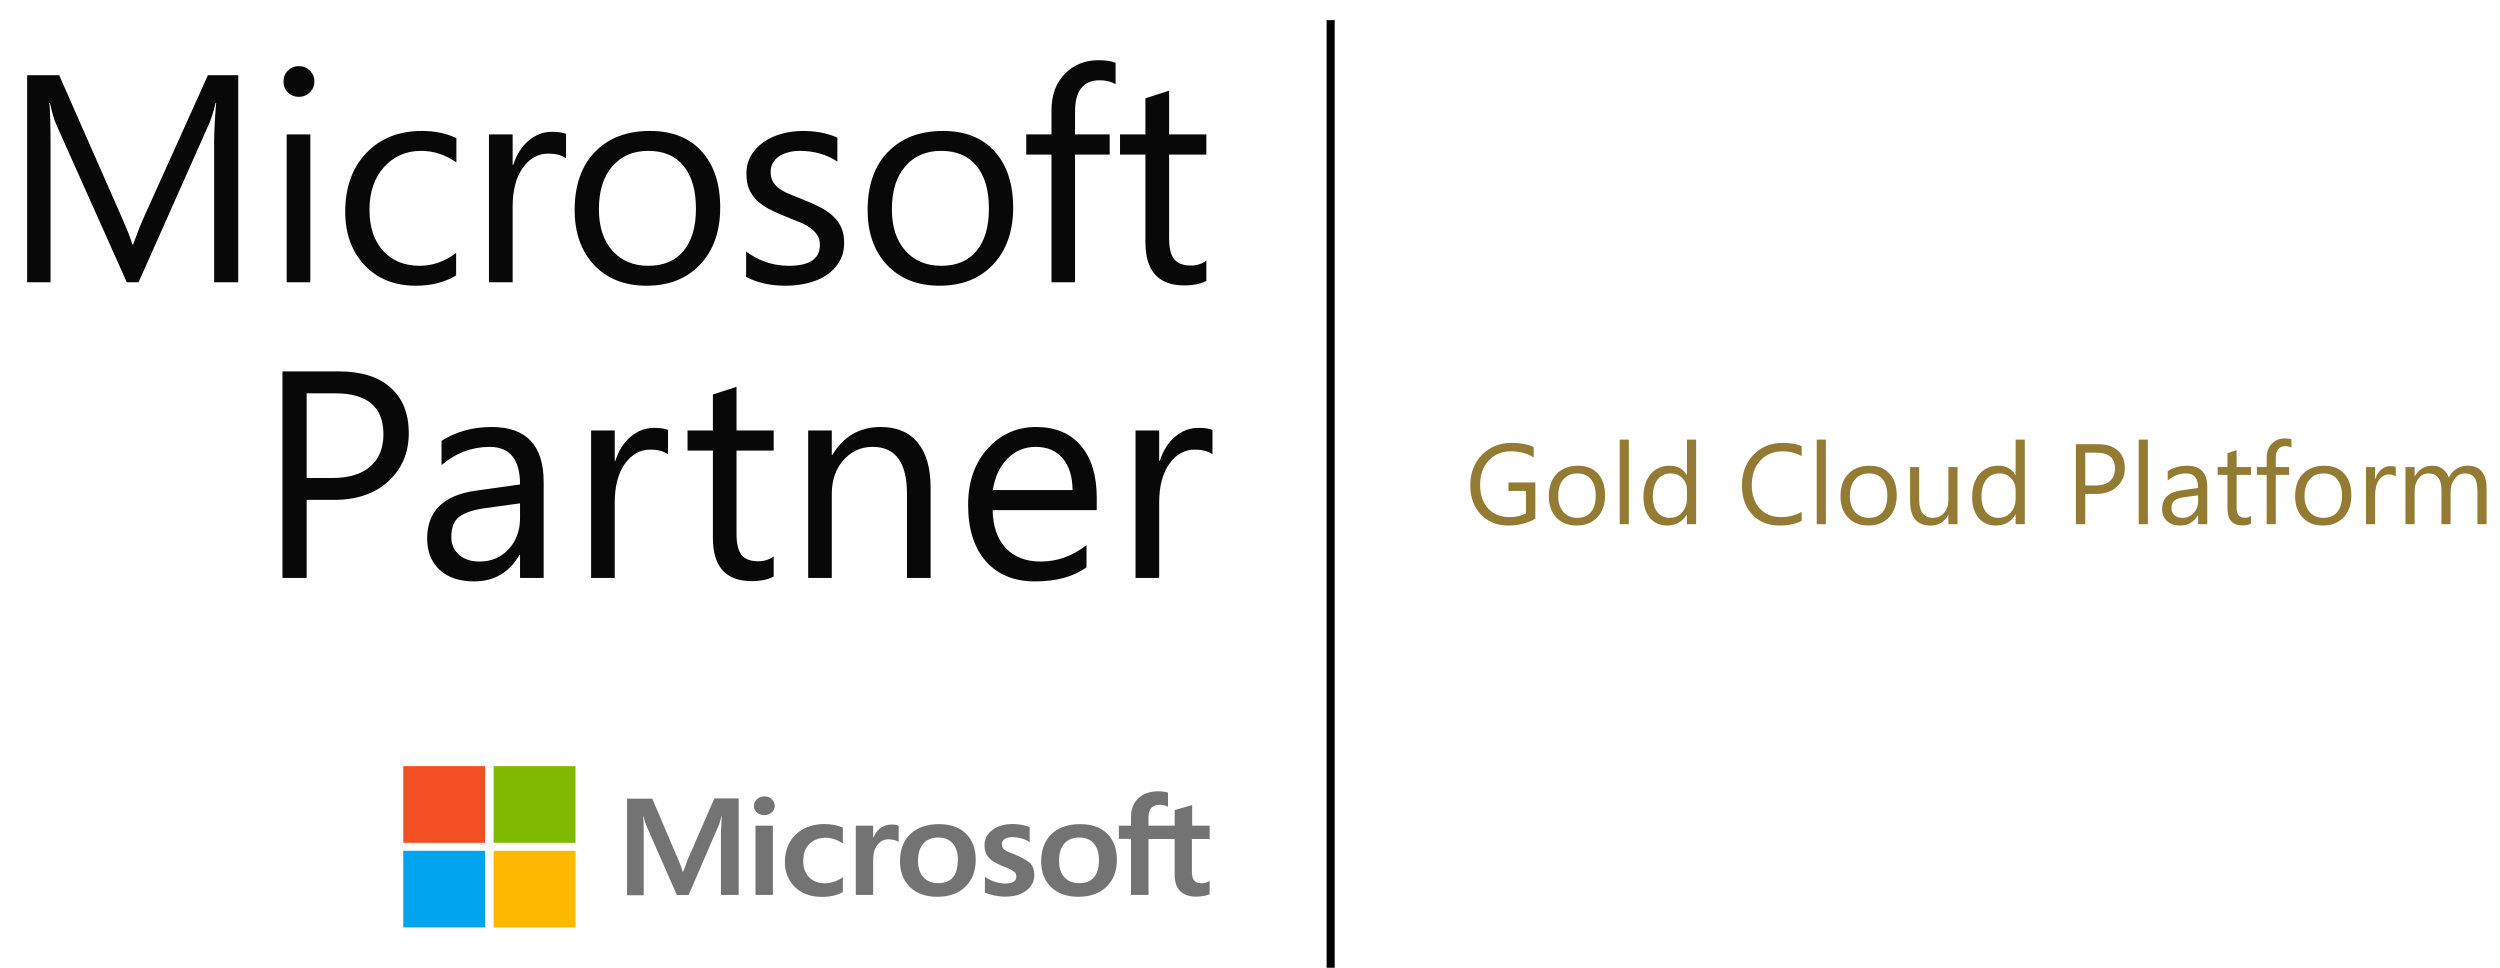 <svg width="186" height="72" viewBox="0 0 186 72" fill="none" xmlns="http://www.w3.org/2000/svg">
<path d="M114.229 38.593C113.632 38.931 112.968 39.1 112.237 39.1C111.388 39.1 110.7 38.826 110.175 38.278C109.652 37.73 109.39 37.005 109.39 36.103C109.39 35.182 109.681 34.426 110.262 33.837C110.846 33.245 111.584 32.949 112.478 32.949C113.125 32.949 113.669 33.054 114.109 33.264V34.036C113.628 33.732 113.058 33.58 112.399 33.58C111.732 33.58 111.186 33.809 110.76 34.269C110.334 34.728 110.121 35.323 110.121 36.053C110.121 36.806 110.318 37.398 110.714 37.83C111.11 38.258 111.647 38.473 112.324 38.473C112.789 38.473 113.192 38.38 113.532 38.195V36.526H112.229V35.895H114.229V38.593ZM117.301 39.1C116.673 39.1 116.17 38.902 115.794 38.506C115.421 38.108 115.234 37.581 115.234 36.925C115.234 36.211 115.429 35.653 115.819 35.252C116.209 34.851 116.736 34.65 117.4 34.65C118.034 34.65 118.528 34.846 118.882 35.236C119.239 35.626 119.417 36.167 119.417 36.858C119.417 37.536 119.225 38.08 118.841 38.489C118.459 38.896 117.945 39.1 117.301 39.1ZM117.351 35.223C116.913 35.223 116.568 35.373 116.313 35.671C116.058 35.967 115.931 36.377 115.931 36.9C115.931 37.404 116.06 37.8 116.317 38.091C116.574 38.382 116.919 38.527 117.351 38.527C117.791 38.527 118.128 38.384 118.363 38.099C118.601 37.814 118.72 37.409 118.72 36.883C118.72 36.352 118.601 35.943 118.363 35.655C118.128 35.367 117.791 35.223 117.351 35.223ZM121.186 39H120.505V32.708H121.186V39ZM126.191 39H125.51V38.278H125.494C125.178 38.826 124.691 39.1 124.033 39.1C123.499 39.1 123.071 38.91 122.75 38.531C122.432 38.149 122.273 37.63 122.273 36.975C122.273 36.272 122.45 35.709 122.804 35.285C123.158 34.862 123.63 34.65 124.219 34.65C124.803 34.65 125.228 34.88 125.494 35.339H125.51V32.708H126.191V39ZM125.51 37.078V36.452C125.51 36.109 125.397 35.818 125.17 35.58C124.943 35.342 124.655 35.223 124.307 35.223C123.892 35.223 123.565 35.375 123.327 35.68C123.089 35.984 122.97 36.405 122.97 36.941C122.97 37.431 123.084 37.819 123.311 38.103C123.54 38.386 123.847 38.527 124.232 38.527C124.611 38.527 124.918 38.39 125.153 38.116C125.391 37.842 125.51 37.496 125.51 37.078ZM134.043 38.751C133.604 38.983 133.056 39.1 132.4 39.1C131.553 39.1 130.875 38.827 130.366 38.282C129.857 37.737 129.603 37.022 129.603 36.136C129.603 35.184 129.889 34.415 130.462 33.829C131.034 33.242 131.761 32.949 132.641 32.949C133.205 32.949 133.673 33.03 134.043 33.194V33.937C133.617 33.699 133.147 33.58 132.632 33.58C131.949 33.58 131.394 33.808 130.968 34.264C130.545 34.721 130.333 35.331 130.333 36.095C130.333 36.82 130.531 37.398 130.927 37.83C131.325 38.258 131.847 38.473 132.491 38.473C133.089 38.473 133.606 38.34 134.043 38.075V38.751ZM135.845 39H135.164V32.708H135.845V39ZM138.999 39.1C138.371 39.1 137.869 38.902 137.492 38.506C137.119 38.108 136.932 37.581 136.932 36.925C136.932 36.211 137.127 35.653 137.517 35.252C137.907 34.851 138.435 34.65 139.099 34.65C139.732 34.65 140.226 34.846 140.58 35.236C140.937 35.626 141.116 36.167 141.116 36.858C141.116 37.536 140.923 38.08 140.539 38.489C140.157 38.896 139.644 39.1 138.999 39.1ZM139.049 35.223C138.612 35.223 138.266 35.373 138.011 35.671C137.757 35.967 137.629 36.377 137.629 36.9C137.629 37.404 137.758 37.8 138.015 38.091C138.273 38.382 138.617 38.527 139.049 38.527C139.489 38.527 139.826 38.384 140.062 38.099C140.299 37.814 140.418 37.409 140.418 36.883C140.418 36.352 140.299 35.943 140.062 35.655C139.826 35.367 139.489 35.223 139.049 35.223ZM145.64 39H144.959V38.328H144.942C144.66 38.842 144.223 39.1 143.631 39.1C142.618 39.1 142.112 38.496 142.112 37.29V34.75H142.788V37.182C142.788 38.079 143.131 38.527 143.818 38.527C144.15 38.527 144.422 38.405 144.635 38.162C144.851 37.915 144.959 37.594 144.959 37.199V34.75H145.64V39ZM150.645 39H149.964V38.278H149.948C149.632 38.826 149.145 39.1 148.487 39.1C147.953 39.1 147.525 38.91 147.204 38.531C146.886 38.149 146.727 37.63 146.727 36.975C146.727 36.272 146.904 35.709 147.258 35.285C147.612 34.862 148.084 34.65 148.674 34.65C149.257 34.65 149.682 34.88 149.948 35.339H149.964V32.708H150.645V39ZM149.964 37.078V36.452C149.964 36.109 149.851 35.818 149.624 35.58C149.397 35.342 149.109 35.223 148.761 35.223C148.346 35.223 148.019 35.375 147.781 35.68C147.543 35.984 147.424 36.405 147.424 36.941C147.424 37.431 147.538 37.819 147.765 38.103C147.994 38.386 148.301 38.527 148.686 38.527C149.065 38.527 149.372 38.39 149.607 38.116C149.845 37.842 149.964 37.496 149.964 37.078ZM155.144 36.751V39H154.447V33.048H156.082C156.718 33.048 157.211 33.203 157.56 33.513C157.911 33.823 158.087 34.26 158.087 34.825C158.087 35.389 157.892 35.851 157.501 36.211C157.114 36.571 156.59 36.751 155.928 36.751H155.144ZM155.144 33.679V36.12H155.875C156.356 36.12 156.723 36.01 156.974 35.792C157.229 35.57 157.356 35.259 157.356 34.858C157.356 34.072 156.891 33.679 155.962 33.679H155.144ZM159.801 39H159.12V32.708H159.801V39ZM164.221 39H163.54V38.336H163.524C163.228 38.845 162.792 39.1 162.216 39.1C161.793 39.1 161.461 38.987 161.22 38.763C160.982 38.539 160.863 38.242 160.863 37.871C160.863 37.077 161.331 36.615 162.266 36.485L163.54 36.306C163.54 35.584 163.248 35.223 162.665 35.223C162.153 35.223 161.691 35.398 161.278 35.746V35.049C161.696 34.783 162.178 34.65 162.723 34.65C163.722 34.65 164.221 35.179 164.221 36.236V39ZM163.54 36.85L162.515 36.991C162.2 37.035 161.962 37.114 161.801 37.228C161.641 37.339 161.561 37.536 161.561 37.821C161.561 38.029 161.634 38.199 161.781 38.332C161.93 38.462 162.128 38.527 162.374 38.527C162.712 38.527 162.99 38.409 163.208 38.174C163.43 37.936 163.54 37.636 163.54 37.273V36.85ZM167.475 38.959C167.314 39.047 167.103 39.091 166.84 39.091C166.096 39.091 165.723 38.676 165.723 37.846V35.331H164.993V34.75H165.723V33.712L166.404 33.492V34.75H167.475V35.331H166.404V37.726C166.404 38.011 166.452 38.214 166.549 38.336C166.646 38.458 166.807 38.519 167.031 38.519C167.202 38.519 167.35 38.471 167.475 38.377V38.959ZM170.484 33.306C170.351 33.231 170.2 33.194 170.031 33.194C169.556 33.194 169.318 33.494 169.318 34.094V34.75H170.314V35.331H169.318V39H168.641V35.331H167.915V34.75H168.641V34.061C168.641 33.616 168.77 33.264 169.027 33.007C169.284 32.747 169.605 32.617 169.99 32.617C170.198 32.617 170.362 32.642 170.484 32.691V33.306ZM172.825 39.1C172.197 39.1 171.694 38.902 171.318 38.506C170.945 38.108 170.758 37.581 170.758 36.925C170.758 36.211 170.953 35.653 171.343 35.252C171.733 34.851 172.26 34.65 172.924 34.65C173.558 34.65 174.052 34.846 174.406 35.236C174.763 35.626 174.941 36.167 174.941 36.858C174.941 37.536 174.749 38.08 174.365 38.489C173.983 38.896 173.469 39.1 172.825 39.1ZM172.875 35.223C172.437 35.223 172.091 35.373 171.837 35.671C171.582 35.967 171.455 36.377 171.455 36.9C171.455 37.404 171.584 37.8 171.841 38.091C172.098 38.382 172.443 38.527 172.875 38.527C173.314 38.527 173.652 38.384 173.887 38.099C174.125 37.814 174.244 37.409 174.244 36.883C174.244 36.352 174.125 35.943 173.887 35.655C173.652 35.367 173.314 35.223 172.875 35.223ZM178.245 35.439C178.126 35.348 177.955 35.302 177.73 35.302C177.44 35.302 177.196 35.439 177 35.713C176.806 35.987 176.709 36.36 176.709 36.834V39H176.029V34.75H176.709V35.626H176.726C176.823 35.327 176.971 35.094 177.17 34.928C177.369 34.76 177.592 34.675 177.838 34.675C178.015 34.675 178.151 34.695 178.245 34.733V35.439ZM185.002 39H184.321V36.56C184.321 36.089 184.248 35.749 184.101 35.539C183.957 35.328 183.714 35.223 183.371 35.223C183.08 35.223 182.833 35.356 182.628 35.622C182.426 35.887 182.325 36.205 182.325 36.576V39H181.644V36.477C181.644 35.641 181.322 35.223 180.677 35.223C180.378 35.223 180.132 35.349 179.938 35.601C179.745 35.85 179.648 36.175 179.648 36.576V39H178.967V34.75H179.648V35.422H179.665C179.966 34.908 180.406 34.65 180.984 34.65C181.275 34.65 181.528 34.732 181.744 34.895C181.96 35.056 182.108 35.267 182.188 35.53C182.503 34.944 182.974 34.65 183.599 34.65C184.534 34.65 185.002 35.227 185.002 36.381V39Z" fill="#937B33"/>
<path d="M17.725 21H15.931V10.666C15.931 9.85 15.981 8.851 16.081 7.669H16.038C15.866 8.364 15.712 8.861 15.576 9.162L10.312 21H9.432L4.179 9.248C4.028 8.904 3.874 8.378 3.717 7.669H3.674C3.731 8.285 3.76 9.291 3.76 10.688V21H2.02V5.596H4.404L9.131 16.338C9.496 17.162 9.732 17.777 9.84 18.186H9.904C10.212 17.34 10.459 16.71 10.646 16.295L15.469 5.596H17.725V21ZM22.231 7.207C21.916 7.207 21.648 7.1 21.425 6.885C21.203 6.67 21.093 6.398 21.093 6.068C21.093 5.739 21.203 5.467 21.425 5.252C21.648 5.03 21.916 4.919 22.231 4.919C22.553 4.919 22.826 5.03 23.048 5.252C23.277 5.467 23.391 5.739 23.391 6.068C23.391 6.383 23.277 6.652 23.048 6.874C22.826 7.096 22.553 7.207 22.231 7.207ZM23.09 21H21.329V10H23.09V21ZM33.935 20.495C33.09 21.004 32.087 21.258 30.927 21.258C29.359 21.258 28.091 20.749 27.125 19.732C26.165 18.708 25.685 17.384 25.685 15.758C25.685 13.946 26.204 12.492 27.243 11.396C28.281 10.294 29.667 9.742 31.4 9.742C32.367 9.742 33.219 9.921 33.956 10.279V12.084C33.14 11.511 32.266 11.225 31.335 11.225C30.211 11.225 29.287 11.629 28.564 12.438C27.848 13.241 27.49 14.297 27.49 15.607C27.49 16.896 27.826 17.913 28.5 18.658C29.18 19.403 30.089 19.775 31.228 19.775C32.188 19.775 33.09 19.457 33.935 18.819V20.495ZM42.115 11.783C41.807 11.547 41.363 11.429 40.783 11.429C40.031 11.429 39.401 11.783 38.893 12.492C38.391 13.201 38.141 14.168 38.141 15.393V21H36.379V10H38.141V12.267H38.184C38.434 11.493 38.818 10.892 39.333 10.462C39.849 10.025 40.425 9.807 41.063 9.807C41.521 9.807 41.872 9.857 42.115 9.957V11.783ZM48.104 21.258C46.479 21.258 45.179 20.746 44.205 19.722C43.238 18.69 42.755 17.326 42.755 15.629C42.755 13.781 43.26 12.338 44.269 11.3C45.279 10.261 46.643 9.742 48.362 9.742C50.002 9.742 51.281 10.247 52.197 11.257C53.121 12.267 53.583 13.667 53.583 15.457C53.583 17.212 53.085 18.619 52.09 19.679C51.101 20.731 49.773 21.258 48.104 21.258ZM48.233 11.225C47.102 11.225 46.207 11.611 45.548 12.385C44.889 13.151 44.559 14.211 44.559 15.565C44.559 16.868 44.892 17.895 45.559 18.648C46.224 19.399 47.116 19.775 48.233 19.775C49.372 19.775 50.246 19.407 50.854 18.669C51.47 17.931 51.778 16.882 51.778 15.521C51.778 14.146 51.47 13.087 50.854 12.342C50.246 11.597 49.372 11.225 48.233 11.225ZM55.511 20.602V18.712C56.471 19.421 57.527 19.775 58.68 19.775C60.227 19.775 61.001 19.26 61.001 18.229C61.001 17.935 60.933 17.688 60.797 17.487C60.668 17.28 60.489 17.097 60.259 16.939C60.037 16.782 59.772 16.642 59.465 16.52C59.164 16.392 58.838 16.259 58.487 16.123C58 15.93 57.57 15.736 57.198 15.543C56.833 15.342 56.525 15.12 56.274 14.877C56.031 14.626 55.844 14.343 55.715 14.028C55.594 13.713 55.533 13.344 55.533 12.922C55.533 12.406 55.651 11.951 55.887 11.558C56.124 11.157 56.439 10.824 56.833 10.559C57.227 10.287 57.674 10.082 58.175 9.946C58.684 9.81 59.207 9.742 59.744 9.742C60.696 9.742 61.548 9.907 62.3 10.236V12.02C61.491 11.49 60.56 11.225 59.507 11.225C59.178 11.225 58.881 11.264 58.616 11.343C58.351 11.414 58.122 11.518 57.928 11.654C57.742 11.79 57.595 11.955 57.488 12.148C57.388 12.335 57.337 12.542 57.337 12.771C57.337 13.058 57.388 13.298 57.488 13.491C57.595 13.685 57.749 13.856 57.95 14.007C58.15 14.157 58.394 14.293 58.68 14.415C58.967 14.537 59.293 14.669 59.658 14.812C60.145 14.999 60.582 15.192 60.968 15.393C61.355 15.586 61.684 15.808 61.957 16.059C62.229 16.302 62.437 16.585 62.58 16.907C62.73 17.23 62.805 17.613 62.805 18.057C62.805 18.601 62.684 19.074 62.44 19.475C62.204 19.876 61.885 20.209 61.484 20.474C61.083 20.739 60.621 20.936 60.098 21.064C59.575 21.193 59.028 21.258 58.455 21.258C57.323 21.258 56.342 21.039 55.511 20.602ZM69.901 21.258C68.275 21.258 66.975 20.746 66.001 19.722C65.034 18.69 64.551 17.326 64.551 15.629C64.551 13.781 65.056 12.338 66.066 11.3C67.076 10.261 68.44 9.742 70.159 9.742C71.799 9.742 73.077 10.247 73.993 11.257C74.917 12.267 75.379 13.667 75.379 15.457C75.379 17.212 74.882 18.619 73.886 19.679C72.898 20.731 71.569 21.258 69.901 21.258ZM70.03 11.225C68.898 11.225 68.003 11.611 67.344 12.385C66.685 13.151 66.356 14.211 66.356 15.565C66.356 16.868 66.689 17.895 67.355 18.648C68.021 19.399 68.912 19.775 70.03 19.775C71.168 19.775 72.042 19.407 72.651 18.669C73.267 17.931 73.575 16.882 73.575 15.521C73.575 14.146 73.267 13.087 72.651 12.342C72.042 11.597 71.168 11.225 70.03 11.225ZM83.001 6.262C82.657 6.068 82.267 5.972 81.83 5.972C80.598 5.972 79.983 6.749 79.983 8.303V10H82.561V11.504H79.983V21H78.231V11.504H76.352V10H78.231V8.217C78.231 7.064 78.564 6.154 79.231 5.488C79.897 4.815 80.727 4.479 81.723 4.479C82.26 4.479 82.686 4.543 83.001 4.672V6.262ZM89.753 20.893C89.337 21.122 88.79 21.236 88.109 21.236C86.183 21.236 85.219 20.162 85.219 18.014V11.504H83.329V10H85.219V7.314L86.981 6.745V10H89.753V11.504H86.981V17.702C86.981 18.44 87.106 18.966 87.357 19.281C87.608 19.596 88.023 19.754 88.603 19.754C89.047 19.754 89.43 19.632 89.753 19.389V20.893Z" fill="#080808"/>
<path d="M22.815 37.192V43H21.015V27.633H25.237C26.88 27.633 28.152 28.033 29.052 28.833C29.959 29.633 30.413 30.762 30.413 32.219C30.413 33.677 29.909 34.87 28.902 35.799C27.902 36.727 26.548 37.192 24.84 37.192H22.815ZM22.815 29.262V35.563H24.701C25.944 35.563 26.891 35.281 27.541 34.716C28.198 34.145 28.527 33.341 28.527 32.305C28.527 30.276 27.326 29.262 24.926 29.262H22.815ZM40.448 43H38.691V41.285H38.648C37.883 42.6 36.758 43.257 35.272 43.257C34.179 43.257 33.322 42.968 32.7 42.389C32.086 41.81 31.779 41.042 31.779 40.085C31.779 38.035 32.986 36.842 35.401 36.506L38.691 36.045C38.691 34.181 37.937 33.248 36.43 33.248C35.108 33.248 33.915 33.698 32.85 34.599V32.798C33.929 32.112 35.172 31.769 36.58 31.769C39.159 31.769 40.448 33.134 40.448 35.863V43ZM38.691 37.449L36.044 37.813C35.23 37.928 34.615 38.131 34.201 38.424C33.786 38.71 33.579 39.221 33.579 39.957C33.579 40.492 33.769 40.932 34.147 41.275C34.533 41.611 35.044 41.778 35.679 41.778C36.551 41.778 37.269 41.475 37.834 40.867C38.405 40.253 38.691 39.478 38.691 38.542V37.449ZM49.702 33.806C49.394 33.57 48.951 33.452 48.373 33.452C47.623 33.452 46.994 33.806 46.487 34.513C45.986 35.22 45.736 36.184 45.736 37.406V43H43.979V32.027H45.736V34.288H45.779C46.029 33.516 46.412 32.916 46.926 32.487C47.44 32.052 48.015 31.834 48.651 31.834C49.108 31.834 49.459 31.884 49.702 31.984V33.806ZM57.562 42.893C57.147 43.121 56.601 43.236 55.922 43.236C54 43.236 53.039 42.164 53.039 40.021V33.527H51.153V32.027H53.039V29.348L54.797 28.78V32.027H57.562V33.527H54.797V39.71C54.797 40.446 54.922 40.971 55.172 41.285C55.422 41.6 55.836 41.757 56.415 41.757C56.858 41.757 57.24 41.636 57.562 41.393V42.893ZM69.237 43H67.479V36.742C67.479 34.413 66.629 33.248 64.929 33.248C64.05 33.248 63.321 33.581 62.743 34.245C62.171 34.902 61.885 35.734 61.885 36.742V43H60.128V32.027H61.885V33.848H61.928C62.757 32.462 63.957 31.769 65.529 31.769C66.729 31.769 67.647 32.159 68.283 32.938C68.919 33.709 69.237 34.827 69.237 36.292V43ZM81.598 37.953H73.85C73.878 39.174 74.207 40.117 74.836 40.782C75.464 41.446 76.329 41.778 77.429 41.778C78.665 41.778 79.801 41.371 80.837 40.557V42.207C79.872 42.907 78.597 43.257 77.011 43.257C75.461 43.257 74.243 42.761 73.357 41.768C72.471 40.767 72.028 39.364 72.028 37.556C72.028 35.849 72.51 34.459 73.475 33.388C74.446 32.309 75.65 31.769 77.086 31.769C78.522 31.769 79.633 32.234 80.419 33.163C81.205 34.091 81.598 35.381 81.598 37.031V37.953ZM79.797 36.463C79.79 35.449 79.544 34.659 79.058 34.095C78.579 33.531 77.911 33.248 77.054 33.248C76.225 33.248 75.522 33.545 74.943 34.138C74.364 34.731 74.007 35.506 73.871 36.463H79.797ZM90.208 33.806C89.901 33.57 89.458 33.452 88.879 33.452C88.129 33.452 87.5 33.806 86.993 34.513C86.493 35.22 86.243 36.184 86.243 37.406V43H84.485V32.027H86.243V34.288H86.286C86.536 33.516 86.918 32.916 87.432 32.487C87.947 32.052 88.522 31.834 89.158 31.834C89.615 31.834 89.965 31.884 90.208 31.984V33.806Z" fill="#080808"/>
<g clip-path="url(#clip0_4525_80649)">
<path d="M51.183 63.912L50.825 64.861H50.795C50.736 64.647 50.627 64.321 50.448 63.93L48.53 59.419H46.653V66.609H47.894V62.172C47.894 61.893 47.894 61.577 47.884 61.186C47.874 60.991 47.855 60.842 47.845 60.73H47.874C47.934 61.009 48.004 61.214 48.053 61.344L50.358 66.591H51.233L53.517 61.298C53.567 61.177 53.617 60.935 53.666 60.73H53.696C53.666 61.261 53.647 61.735 53.637 62.023V66.582H54.958V59.4H53.15L51.183 63.912ZM56.21 61.428H57.501V66.582H56.21V61.428ZM56.866 59.251C56.647 59.251 56.468 59.326 56.319 59.456C56.17 59.586 56.091 59.754 56.091 59.958C56.091 60.154 56.17 60.321 56.319 60.451C56.468 60.581 56.647 60.647 56.866 60.647C57.084 60.647 57.273 60.572 57.412 60.451C57.561 60.321 57.641 60.154 57.641 59.958C57.641 59.763 57.561 59.596 57.412 59.456C57.283 59.326 57.094 59.251 56.866 59.251ZM62.081 61.382C61.843 61.335 61.595 61.307 61.356 61.307C60.77 61.307 60.233 61.428 59.786 61.67C59.339 61.912 58.982 62.247 58.753 62.665C58.515 63.093 58.395 63.586 58.395 64.154C58.395 64.647 58.515 65.084 58.743 65.484C58.972 65.874 59.29 66.191 59.717 66.405C60.124 66.619 60.601 66.73 61.138 66.73C61.754 66.73 62.28 66.609 62.697 66.386L62.707 66.377V65.261L62.658 65.298C62.469 65.428 62.25 65.54 62.032 65.605C61.803 65.679 61.595 65.716 61.416 65.716C60.899 65.716 60.492 65.577 60.204 65.27C59.906 64.972 59.757 64.563 59.757 64.051C59.757 63.521 59.906 63.102 60.214 62.795C60.522 62.489 60.929 62.33 61.426 62.33C61.843 62.33 62.27 62.461 62.658 62.721L62.707 62.758V61.577L62.697 61.568C62.528 61.502 62.34 61.428 62.081 61.382ZM66.343 61.344C66.025 61.344 65.728 61.437 65.469 61.633C65.251 61.8 65.102 62.042 64.972 62.33H64.963V61.428H63.671V66.582H64.963V63.949C64.963 63.502 65.062 63.13 65.28 62.861C65.499 62.581 65.777 62.442 66.115 62.442C66.234 62.442 66.353 62.47 66.502 62.489C66.641 62.526 66.741 62.563 66.81 62.609L66.86 62.647V61.437L66.83 61.428C66.741 61.372 66.562 61.344 66.343 61.344ZM69.86 61.316C68.956 61.316 68.231 61.568 67.724 62.061C67.208 62.554 66.959 63.233 66.959 64.088C66.959 64.888 67.218 65.54 67.715 66.014C68.211 66.479 68.887 66.721 69.731 66.721C70.615 66.721 71.321 66.47 71.828 65.968C72.344 65.465 72.593 64.796 72.593 63.968C72.593 63.149 72.354 62.498 71.867 62.023C71.4 61.549 70.715 61.316 69.86 61.316ZM70.894 65.279C70.655 65.567 70.278 65.707 69.811 65.707C69.344 65.707 68.966 65.567 68.698 65.261C68.43 64.972 68.301 64.554 68.301 64.023C68.301 63.474 68.44 63.056 68.698 62.758C68.966 62.461 69.334 62.312 69.801 62.312C70.258 62.312 70.615 62.451 70.874 62.74C71.132 63.028 71.271 63.447 71.271 63.995C71.251 64.554 71.142 64.991 70.894 65.279ZM75.474 63.568C75.066 63.409 74.808 63.288 74.689 63.186C74.589 63.093 74.54 62.963 74.54 62.795C74.54 62.656 74.599 62.516 74.748 62.423C74.897 62.33 75.066 62.284 75.315 62.284C75.533 62.284 75.762 62.321 75.98 62.377C76.199 62.433 76.397 62.516 76.556 62.628L76.606 62.665V61.53L76.576 61.521C76.427 61.465 76.229 61.409 75.99 61.363C75.752 61.326 75.533 61.307 75.354 61.307C74.738 61.307 74.232 61.447 73.834 61.754C73.437 62.042 73.248 62.433 73.248 62.889C73.248 63.13 73.288 63.344 73.377 63.521C73.467 63.698 73.596 63.865 73.775 64.005C73.954 64.135 74.212 64.284 74.57 64.423C74.868 64.544 75.096 64.637 75.235 64.712C75.374 64.786 75.464 64.87 75.533 64.935C75.583 65.009 75.613 65.102 75.613 65.223C75.613 65.567 75.335 65.735 74.768 65.735C74.55 65.735 74.321 65.698 74.053 65.614C73.785 65.53 73.536 65.409 73.328 65.27L73.278 65.233V66.414L73.308 66.423C73.497 66.507 73.725 66.563 74.003 66.628C74.281 66.674 74.53 66.712 74.748 66.712C75.414 66.712 75.96 66.572 76.348 66.265C76.745 65.968 76.954 65.586 76.954 65.093C76.954 64.749 76.855 64.442 76.636 64.209C76.348 63.986 75.99 63.754 75.474 63.568ZM80.362 61.316C79.457 61.316 78.732 61.568 78.226 62.061C77.719 62.554 77.461 63.233 77.461 64.088C77.461 64.888 77.719 65.54 78.216 66.014C78.712 66.479 79.388 66.721 80.232 66.721C81.117 66.721 81.822 66.47 82.329 65.968C82.845 65.465 83.094 64.796 83.094 63.968C83.094 63.149 82.855 62.498 82.368 62.023C81.901 61.549 81.216 61.316 80.362 61.316ZM81.385 65.279C81.146 65.567 80.769 65.707 80.302 65.707C79.825 65.707 79.457 65.567 79.189 65.261C78.921 64.972 78.792 64.554 78.792 64.023C78.792 63.474 78.931 63.056 79.189 62.758C79.457 62.461 79.825 62.312 80.292 62.312C80.739 62.312 81.107 62.451 81.365 62.74C81.623 63.028 81.762 63.447 81.762 63.995C81.762 64.554 81.633 64.991 81.385 65.279ZM89.998 62.423V61.428H88.697V59.902L88.657 59.912L87.425 60.256L87.395 60.265V61.428H85.448V60.777C85.448 60.479 85.528 60.247 85.667 60.098C85.806 59.949 86.014 59.874 86.273 59.874C86.452 59.874 86.64 59.912 86.849 59.995L86.899 60.023V58.972L86.869 58.963C86.69 58.907 86.452 58.87 86.144 58.87C85.756 58.87 85.418 58.954 85.11 59.093C84.802 59.251 84.574 59.465 84.405 59.754C84.236 60.033 84.147 60.349 84.147 60.712V61.428H83.243V62.414H84.147V66.582H85.448V62.423H87.395V65.075C87.395 66.163 87.942 66.712 89.035 66.712C89.213 66.712 89.402 66.684 89.581 66.656C89.77 66.619 89.909 66.572 89.989 66.535L89.998 66.526V65.53L89.949 65.567C89.869 65.614 89.8 65.651 89.68 65.679C89.581 65.707 89.492 65.716 89.422 65.716C89.164 65.716 88.985 65.661 88.856 65.521C88.737 65.391 88.677 65.177 88.677 64.861V62.423H89.998Z" fill="#737373"/>
<path d="M30.002 57H36.092V62.702H30.002V57Z" fill="#F25022"/>
<path d="M36.727 57H42.818V62.702H36.727V57Z" fill="#7FBA00"/>
<path d="M30.002 63.298H36.092V69H30.002V63.298Z" fill="#00A4EF"/>
<path d="M36.727 63.298H42.818V69H36.727V63.298Z" fill="#FFB900"/>
</g>
<path d="M99 1.5V72" stroke="black" stroke-width="0.6"/>
<defs>
<clipPath id="clip0_4525_80649">
<rect width="60" height="12" fill="white" transform="translate(30 57)"/>
</clipPath>
</defs>
</svg>
